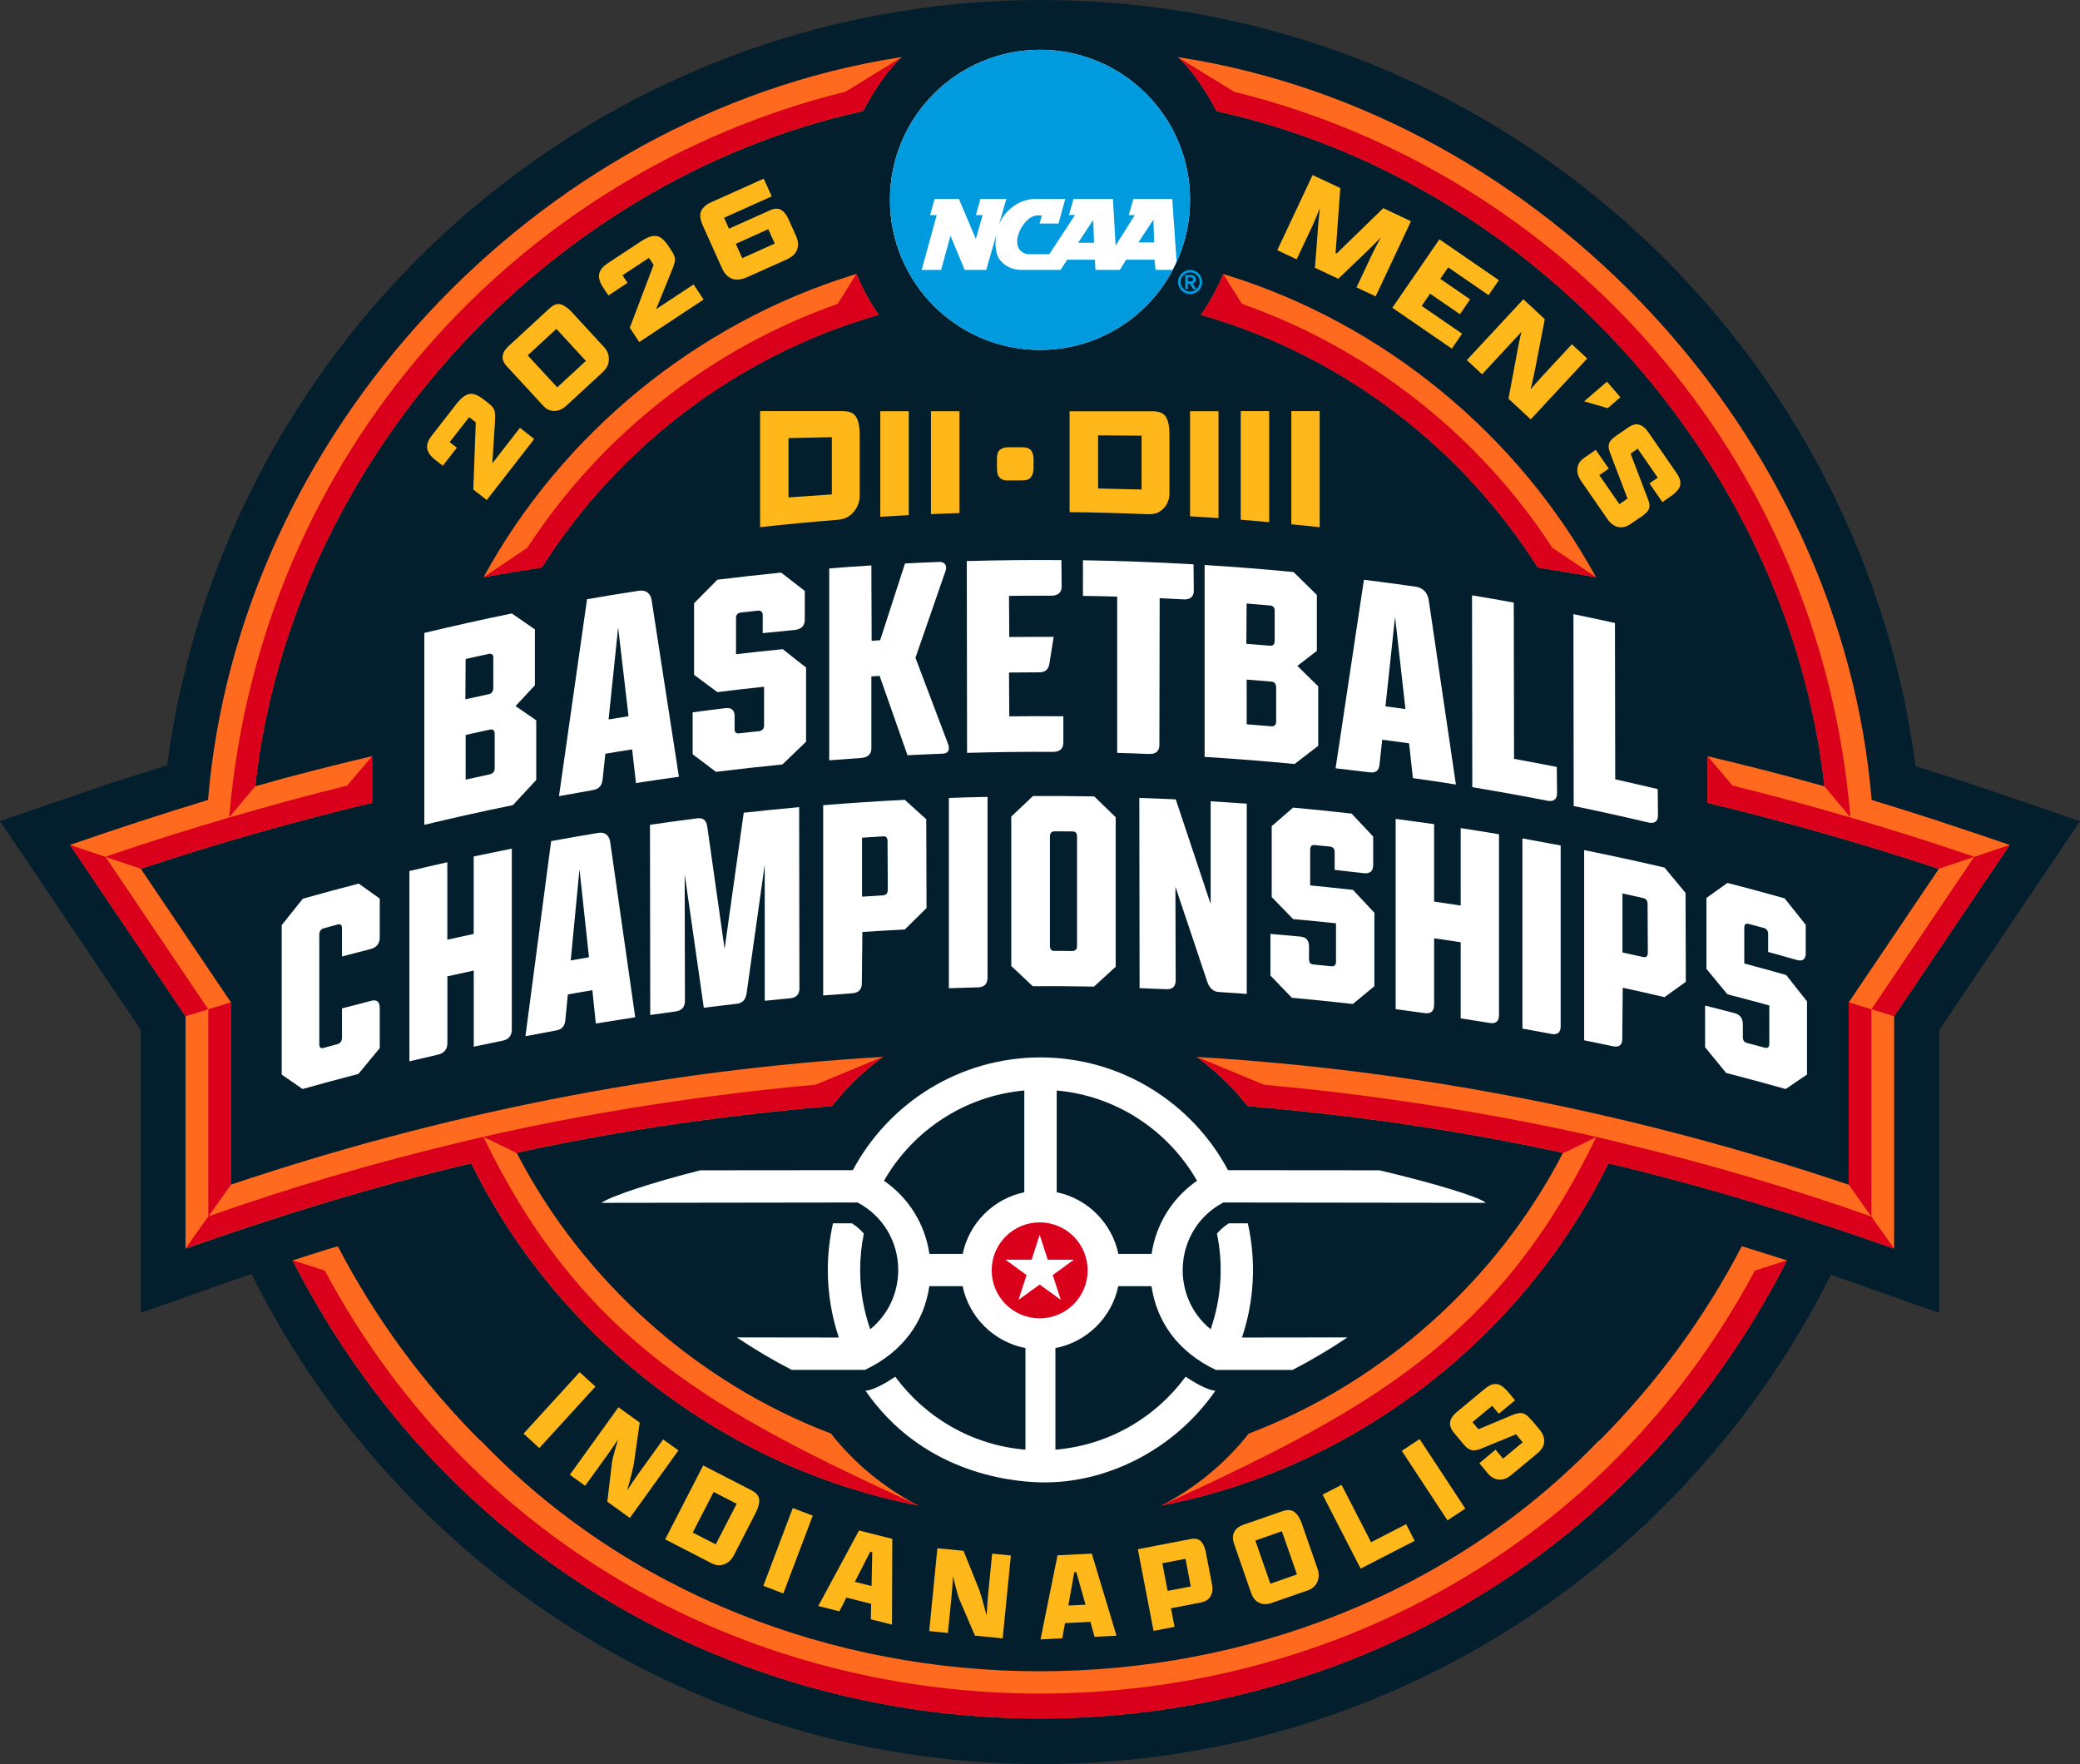 <?xml version="1.0" encoding="UTF-8"?>
<svg id="Layer_2" data-name="Layer 2" xmlns="http://www.w3.org/2000/svg" viewBox="0 0 309.96 262.85">
  <rect x="0" y="0" width="309.96" height="262.85" fill="#333333" stroke="none"/>
  <defs>
    <style>
      .cls-1 {
        fill: #031f2d;
      }

      .cls-2 {
        fill: #fff;
      }

      .cls-3 {
        fill: #ffb71a;
      }

      .cls-4 {
        fill: #ff6a1f;
      }

      .cls-5 {
        fill: #009adf;
      }

      .cls-6 {
        fill: #da001c;
      }
    </style>
  </defs>
  <g id="Layer_1-2" data-name="Layer 1">
    <g>
      <path class="cls-1" d="M285.46,114.16C276.98,49.82,221.79,0,155.17,0S33.43,49.76,24.9,114.03c-8.77,2.72-11.92,3.86-24.9,8.33l21,31.13v42.12c16.16-5.7,11.75-4.15,16.47-5.77,21.54,43.24,66.21,73.02,117.71,73.02s96.09-29.73,117.65-72.9c4.61,1.59,.07,0,16.14,5.66v-42.12l21-31.13c-12.49-4.29-15.94-5.53-24.5-8.2Z"/>
      <g>
        <path class="cls-3" d="M78.02,213.62l8.36-9.16,2.35,2.15-8.36,9.16-2.35-2.15Z"/>
        <path class="cls-3" d="M93.87,226.19l-3.37-2.43,.71-5.95c.06-.33,.15-.7,.26-1.11,.11-.41,.23-.85,.37-1.32,.14-.47,.3-.99,.47-1.55l.2,.08c-.33,.48-.62,.91-.88,1.28-.25,.37-.47,.69-.66,.96-.18,.27-.35,.5-.49,.69l-3.28,4.55-2.28-1.64,7.24-10.06,3.17,2.28-.89,6.27c-.09,.43-.2,.88-.31,1.35s-.25,.96-.39,1.47c-.14,.52-.3,1.06-.46,1.63l-.2-.05c.48-.73,.9-1.36,1.25-1.88,.35-.52,.65-.96,.91-1.31l3.58-4.97,2.28,1.64-7.24,10.06Z"/>
        <path class="cls-3" d="M99.12,229.38l5.67-11.02,7.19,3.7c.73,.38,1.12,.84,1.16,1.4,.04,.55-.14,1.21-.52,1.95l-3.28,6.38c-.19,.37-.46,.69-.79,.95-.34,.26-.72,.42-1.15,.48-.43,.06-.9-.04-1.41-.31l-6.87-3.54Zm4.11-1.02l3.43,1.76,3.12-6.05-3.43-1.76-3.12,6.05Z"/>
        <path class="cls-3" d="M113.75,236.3l4.39-11.59,2.98,1.13-4.39,11.59-2.98-1.13Z"/>
        <path class="cls-3" d="M129.77,241.29l.06-2.9,.54,.73-4.77-1.21,.8-.37-1.32,2.56-3.14-.8,6.07-11.25,4.96,1.25-.05,12.78-3.16-.8Zm-.08-10.09l-2.54,4.97-.32-.61,3.61,.91-.57,.39,.11-5.58-.3-.07Z"/>
        <path class="cls-3" d="M149.43,244.13l-4.14-.41-2.37-5.5c-.11-.32-.22-.68-.33-1.09-.11-.41-.23-.85-.34-1.33-.11-.48-.24-1-.37-1.58l.21-.04c-.05,.58-.08,1.1-.12,1.55-.03,.45-.06,.84-.09,1.16-.03,.32-.05,.61-.07,.85l-.55,5.58-2.79-.28,1.22-12.34,3.89,.38,2.37,5.87c.14,.42,.27,.86,.41,1.32,.13,.46,.27,.95,.4,1.47,.13,.52,.27,1.07,.42,1.64l-.2,.06c.05-.88,.09-1.63,.14-2.26,.04-.63,.09-1.16,.13-1.59l.6-6.09,2.79,.28-1.22,12.34Z"/>
        <path class="cls-3" d="M163.11,243.89l-.78-2.79,.73,.54-4.91,.24,.66-.59-.51,2.83-3.24,.16,2.53-12.53,5.11-.25,3.68,12.23-3.26,.16Zm-3.02-9.63l-.98,5.49-.48-.49,3.71-.18-.43,.54-1.52-5.37h-.3Z"/>
        <path class="cls-3" d="M171.9,243.01l-2.34-12.17,7.85-1.51c.7-.13,1.22-.02,1.56,.34,.34,.36,.58,.9,.72,1.61l.95,4.94c.07,.36,.06,.72-.02,1.08-.09,.36-.26,.67-.53,.94-.27,.26-.64,.44-1.13,.54l-4.46,.86,.53,2.77-3.13,.6Zm2.1-5.96l3.45-.66-.79-4.12-3.45,.66,.79,4.12Z"/>
        <path class="cls-3" d="M189.52,238.85c-.42,.15-.83,.2-1.24,.16-.4-.04-.77-.2-1.09-.47s-.57-.66-.75-1.18l-2.52-7.26c-.25-.72-.25-1.33,0-1.82,.25-.49,.69-.84,1.3-1.06l5.84-2.03c.78-.27,1.4-.23,1.85,.12,.45,.35,.81,.91,1.08,1.69l2.36,6.79c.15,.43,.2,.86,.14,1.28-.06,.42-.22,.81-.49,1.15-.27,.34-.66,.6-1.18,.78l-5.3,1.84Zm-.21-2.87l3.96-1.38-2.24-6.43-3.96,1.38,2.24,6.43Z"/>
        <path class="cls-3" d="M202.76,233.73l-5.67-11.02,2.83-1.46,4.4,8.55,5.22-2.69,1.27,2.48-8.06,4.15Z"/>
        <path class="cls-3" d="M215.7,226.54l-6.81-10.36,2.66-1.75,6.81,10.36-2.66,1.75Z"/>
        <path class="cls-3" d="M228.26,211.62l1.17,1.41c.5,.6,.72,1.2,.68,1.82-.04,.61-.37,1.18-.99,1.69l-3.99,3.31c-.34,.28-.71,.48-1.11,.57-.4,.1-.8,.08-1.2-.06-.4-.14-.78-.42-1.13-.84l-1.24-1.5,2.42-2.01,1.11,1.34,2.93-2.44-.99-1.19-5.36,2.2c-.39,.13-.72,.19-.99,.19-.27,0-.52-.09-.77-.25s-.51-.42-.78-.75l-1.32-1.58c-.5-.6-.69-1.15-.6-1.66,.1-.51,.42-1,.98-1.46l4.17-3.46c.48-.4,.92-.63,1.31-.7,.39-.07,.78,0,1.14,.23,.37,.22,.73,.56,1.1,1l.97,1.17-2.42,2.01-.99-1.19-2.93,2.44,.88,1.06,5.3-2.22c.41-.14,.75-.21,1.02-.2,.27,0,.53,.1,.79,.28,.25,.18,.53,.45,.83,.81Z"/>
      </g>
      <path class="cls-2" d="M155.06,157.56c-12.1,0-22.63,6.81-27.97,16.8l-22.72,.02c-7.06,1.78-13.33,3.84-14.74,4.85l38.17-.05c3.75,1.98,6.05,5.79,6.05,10.07,0,3.5-1.55,6.69-4.17,8.82-.97-2.76-1.5-5.73-1.5-8.82,0-1.86,.19-3.68,.55-5.44-.51-.58-1.1-1.1-1.77-1.53,0,0-1.1,0-2.83,0-.5,2.24-.77,4.57-.77,6.96,0,3.52,.58,6.9,1.64,10.06l-15.2-.02c2.62,1.76,5.35,3.38,8.18,4.84h10.91c5.72-2.7,8.83-7.23,9.6-12.47h4.96c.97,4.66,4.68,8.32,9.36,9.22v15.14c-7.95-.66-14.92-4.79-19.4-10.87-1,.68-3.23,2.05-4.44,2.08,8.31,12.01,21.09,13.55,26.15,13.66,9.42,.21,19.73-4.6,26-13.66-1.2-.03-3.44-1.41-4.44-2.08-4.48,6.08-11.45,10.21-19.4,10.87v-15.14c4.68-.9,8.4-4.56,9.36-9.22h4.96c.76,5.21,3.85,9.76,9.6,12.48h0s0,0,0,0h11.41c2.83-1.47,5.57-3.08,8.19-4.85l-15.72,.02c1.85-5.51,2.13-11.41,.87-17.02-1.73,0-2.83,0-2.83,0-.67,.43-1.27,.95-1.77,1.53,.94,4.56,.72,9.5-.94,14.26-6.19-5.04-5.41-15.03,1.89-18.89l39.1,.05c-.65-.78-7.84-2.98-15.85-4.85l-22.55-.02c-5.34-9.99-15.87-16.8-27.97-16.8Zm-2.41,20.09c-4.6,.96-8.24,4.59-9.19,9.19h-4.96c-.65-4.44-3.08-8.35-6.77-10.9,4.26-7.43,11.96-12.65,20.91-13.45v15.16Zm18.97,9.19h-4.96c-.96-4.6-4.59-8.24-9.19-9.19v-15.16c8.96,.8,16.66,6.02,20.91,13.45-3.68,2.55-6.12,6.46-6.77,10.9Z"/>
      <circle class="cls-6" cx="154.93" cy="189.29" r="7.15"/>
      <polygon class="cls-2" points="154.93 183.99 156.13 187.7 160.03 187.7 156.88 189.99 158.08 193.69 154.93 191.4 151.78 193.69 152.98 189.99 149.83 187.7 153.73 187.7 154.93 183.99"/>
      <g>
        <path class="cls-3" d="M79.61,65.42l-7.07,9.09-2.01-1.57,.37-10.01-.99-.77-2.9,3.72,1.07,.83-2.09,2.69-1.1-.85c-.73-.57-1.14-1.14-1.23-1.72-.09-.58,.13-1.21,.67-1.9l3.62-4.66c.53-.68,1.01-1.14,1.44-1.37,.43-.23,.86-.28,1.29-.15,.43,.13,.89,.38,1.38,.76l.72,.56c.28,.22,.5,.43,.65,.63,.16,.2,.26,.44,.31,.71,.05,.27,.06,.64,.04,1.1l-.41,6.53,4.11-5.29,2.13,1.66Z"/>
        <path class="cls-3" d="M84.43,60.43c-.34,.31-.7,.54-1.1,.68-.4,.14-.8,.17-1.22,.07-.41-.09-.81-.34-1.18-.74l-5.38-5.83c-.5-.54-.71-1.07-.64-1.57,.07-.51,.35-.99,.84-1.43l6.13-5.65c.61-.56,1.17-.76,1.7-.6,.53,.16,1.08,.55,1.64,1.16l4.85,5.26c.28,.31,.48,.68,.59,1.1,.11,.43,.1,.86-.02,1.31-.12,.45-.39,.86-.8,1.24l-5.43,5.01Zm-1.39-2.71l4.27-3.94-4.4-4.77-4.27,3.94,4.4,4.77Z"/>
        <path class="cls-3" d="M104.87,44.62l-9.61,6.35-1.41-2.13,3.55-9.37-.69-1.05-3.94,2.6,.74,1.13-2.84,1.88-.77-1.16c-.51-.77-.72-1.45-.62-2.02,.1-.57,.51-1.1,1.24-1.59l4.92-3.25c.72-.48,1.32-.75,1.8-.83,.48-.08,.9,0,1.27,.27,.37,.26,.72,.65,1.07,1.17l.5,.76c.2,.3,.34,.57,.42,.81,.08,.24,.1,.5,.06,.77-.04,.27-.15,.62-.32,1.05l-2.47,6.06,5.59-3.69,1.49,2.26Z"/>
        <path class="cls-3" d="M111.3,41.31c-.87,.39-1.62,.46-2.24,.21-.63-.25-1.11-.76-1.46-1.53l-2.86-6.37c-.42-.94-.5-1.67-.24-2.2,.26-.53,.75-.95,1.45-1.27l7.86-3.53,1.19,2.64-7.1,3.19,.73,1.63,6.13-2.75c.65-.29,1.19-.31,1.63-.06,.44,.25,.81,.71,1.12,1.4l1.15,2.57c.17,.38,.26,.79,.26,1.22,0,.43-.13,.84-.39,1.22-.27,.38-.71,.71-1.32,.99l-5.92,2.66Zm4.15-5.02l-.96-2.14-4.84,2.18,.96,2.14,4.84-2.18Z"/>
      </g>
      <g>
        <path class="cls-3" d="M202.15,42.82l2.4-5.1c.08-.17,.19-.39,.33-.66,.14-.27,.31-.59,.51-.96,.2-.37,.42-.78,.67-1.24l.11,.13c-.69,.7-1.26,1.27-1.71,1.71-.45,.44-.77,.76-.98,.96l-4.05,3.88-3.48-1.64,.43-5.58c.01-.29,.05-.76,.11-1.4,.06-.64,.15-1.47,.26-2.48l.15,.03c-.2,.51-.37,.95-.53,1.32-.15,.37-.29,.69-.4,.97-.12,.28-.22,.51-.31,.71l-2.43,5.17-2.89-1.36,5.26-11.2,4.13,1.94-.7,9.68,.16,.07,6.94-6.75,4.13,1.94-5.26,11.2-2.86-1.34Z"/>
        <path class="cls-3" d="M207.49,45.85l7.01-10.19,8.86,6.09-1.53,2.23-6.02-4.14-1.18,1.71,4.45,3.06-1.52,2.21-4.45-3.06-1.25,1.82,6.02,4.14-1.53,2.23-8.86-6.09Z"/>
        <path class="cls-3" d="M228.11,62.49l-3.32-3.08,1.38-7.36c.05-.32,.11-.63,.18-.95s.14-.65,.22-1c.08-.35,.17-.75,.29-1.2l.23,.14c-.3,.33-.56,.61-.78,.86-.22,.25-.41,.46-.58,.63-.16,.18-.31,.33-.44,.47l-4.43,4.77-2.27-2.11,8.42-9.07,3.19,2.97-1.4,7.27c-.08,.41-.17,.81-.25,1.19-.08,.39-.17,.79-.26,1.19s-.2,.84-.33,1.33l-.23-.11c.5-.58,.91-1.05,1.24-1.42,.33-.37,.61-.69,.85-.95l4.42-4.76,2.29,2.12-8.42,9.07Z"/>
        <path class="cls-3" d="M236.07,59.8l3.4-2.93,2,2.32-1.89,1.63-3.51-1.02Z"/>
        <path class="cls-3" d="M244.5,77.04l-1.46,1.01c-.64,.44-1.26,.6-1.88,.48-.62-.12-1.17-.53-1.65-1.23l-3.91-5.65c-.25-.37-.42-.75-.51-1.17-.08-.41-.05-.82,.1-1.21,.15-.4,.45-.75,.9-1.06l1.71-1.18,1.94,2.8-1.41,.97,2.99,4.32,1.21-.83-2.62-6.87c-.14-.38-.2-.71-.19-.99,.02-.28,.11-.54,.3-.77,.18-.24,.46-.48,.82-.73l1.8-1.24c.61-.42,1.15-.55,1.65-.4,.49,.15,.94,.52,1.34,1.11l4.18,6.04c.38,.54,.58,1.02,.6,1.42,.03,.41-.09,.78-.35,1.11-.26,.34-.62,.66-1.08,.98l-1.25,.87-1.93-2.79,1.24-.85-2.99-4.32-1.06,.74,2.61,6.83c.16,.41,.23,.76,.21,1.04-.02,.28-.14,.54-.35,.78-.21,.24-.53,.52-.96,.81Z"/>
      </g>
      <g>
        <g>
          <path class="cls-2" d="M79.92,116.21c-1.16,1.25-2.33,2.5-3.49,3.76-4.41,.9-8.82,1.88-13.2,2.93v-28.59c4.34-1.04,8.68-2.01,13.04-2.9,1.15,.79,2.3,1.58,3.44,2.37v8.33c-.96,1.03-1.92,2.07-2.88,3.1,1.03,.7,2.05,1.41,3.08,2.12,0,2.95,0,5.91,0,8.86Zm-6.4-18.18c0-.45-.2-.69-.69-.59-1.15,.24-2.29,.5-3.44,.75-.01,2-.03,4.01-.04,6.01,1.13-.25,2.26-.5,3.39-.74,.53-.11,.77-.37,.77-1.02v-4.41Zm.2,16.41v-5.14c-.04-.48-.24-.68-.73-.58-1.2,.26-2.4,.52-3.6,.79,0,2.22,0,4.44,0,6.66,1.18-.26,2.37-.52,3.56-.78,.53-.11,.77-.45,.77-.94Z"/>
          <path class="cls-2" d="M101.17,115.74c-2.14,.3-4.27,.61-6.4,.94-.19-1.67-.38-3.34-.57-5.02-1.33,.21-2.66,.42-3.99,.65-.14,1.27-.27,2.55-.41,3.82-.08,.91-.53,1.44-1.46,1.6-1.68,.29-3.36,.59-5.04,.9,1.39-9.79,2.79-19.57,4.18-29.34,2.56-.45,5.13-.87,7.7-1.26,1.02-.16,1.71,.31,1.91,1.3,1.36,8.8,2.72,17.6,4.08,26.41Zm-9.05-22.29c-.48,4.58-.95,9.17-1.43,13.75,.99-.16,1.98-.32,2.97-.48-.52-4.42-1.03-8.85-1.55-13.27Z"/>
          <path class="cls-2" d="M120.12,110.52c-1.18,1.13-2.35,2.26-3.53,3.39-3.3,.33-6.61,.69-9.9,1.1-1.16-.88-2.32-1.75-3.47-2.62v-6.25c1.62-.22,3.24-.42,4.86-.62,.94-.11,1.39,.28,1.39,1.22v1.88c0,.49,.2,.71,.7,.65,.97-.11,1.94-.22,2.91-.32,.53-.06,.78-.37,.78-.86v-5.76c-2.32,.24-4.64,.51-6.96,.8-1.16-.86-2.32-1.72-3.47-2.58v-10.66c1.16-1.17,2.31-2.34,3.47-3.51,3.16-.39,6.33-.74,9.5-1.06,1.17,.9,2.35,1.81,3.53,2.73v4.29c0,.94-.57,1.44-1.52,1.53-1.59,.15-3.17,.31-4.75,.47v-2.69c0-.45-.25-.71-.74-.66-.83,.09-1.67,.18-2.5,.28-.53,.06-.74,.37-.74,.86v5.35c2.32-.27,4.64-.52,6.96-.75,1.16,.91,2.32,1.82,3.48,2.74v11.03Z"/>
          <path class="cls-2" d="M134.86,83.96c1.71-.09,3.42-.17,5.14-.23,.78-.03,1.19,.57,.9,1.35-1.49,4.3-2.99,8.61-4.48,12.93,1.62,4.27,3.23,8.54,4.85,12.83,.33,.85,.04,1.43-.74,1.46-1.77,.07-3.53,.14-5.3,.23-1.38-3.95-2.77-7.88-4.15-11.82-.41,.03-.82,.05-1.23,.08v10.66c.04,.94-.57,1.42-1.52,1.49-1.59,.11-3.17,.23-4.76,.35v-28.59c2.09-.17,4.18-.32,6.28-.45,.01,3.74,.03,7.48,.04,11.23,.42-.03,.85-.05,1.27-.08,1.23-3.82,2.46-7.63,3.7-11.44Z"/>
          <path class="cls-2" d="M157.02,94.87c-.21,1.31-.41,2.61-.62,3.92-.12,.9-.58,1.39-1.52,1.39-1.51,0-3.02,.01-4.52,.03,.01,2.18,.03,4.36,.04,6.53,2.69-.03,5.37-.04,8.06-.01v3.92c0,.94-.58,1.38-1.52,1.38-4.28-.02-8.55,.03-12.83,.15-.01-9.53-.03-19.06-.04-28.58,4.7-.13,9.4-.18,14.1-.14,.01,1.31,.03,2.61,.04,3.92,0,.94-.58,1.38-1.52,1.38-2.11,0-4.22,0-6.33,.03,.01,2.04,.03,4.08,.04,6.13,2.21-.03,4.41-.03,6.62-.02Z"/>
          <path class="cls-2" d="M171.25,112.35c-1.59-.07-3.18-.12-4.77-.17v-23.28c-1.7-.05-3.4-.09-5.1-.11v-5.31c5.5,.09,10.99,.29,16.48,.61,.01,1.31,.03,2.61,.04,3.92,0,.94-.58,1.35-1.52,1.3-1.19-.06-2.38-.12-3.57-.18-.01,7.3-.03,14.59-.04,21.89,0,.94-.58,1.36-1.52,1.32Z"/>
          <path class="cls-2" d="M196.44,111.13c-1.17,.9-2.35,1.8-3.52,2.71-4.47-.43-8.94-.78-13.41-1.06v-28.59c4.42,.27,8.84,.62,13.25,1.05,1.16,1.13,2.32,2.27,3.48,3.41v8.33c-.97,.74-1.94,1.49-2.91,2.24,1.04,1.01,2.08,2.03,3.11,3.05v8.86Zm-6.48-20.11c0-.45-.2-.75-.7-.8-1.16-.1-2.32-.2-3.49-.29-.01,2-.03,4-.04,6,1.15,.09,2.3,.18,3.44,.28,.53,.05,.78-.14,.78-.79v-4.41Zm.21,16.48c0-1.71,0-3.43,0-5.14-.04-.49-.25-.76-.74-.8-1.22-.11-2.43-.21-3.65-.3v6.66c1.2,.09,2.41,.19,3.61,.3,.53,.05,.78-.22,.78-.71Z"/>
          <path class="cls-2" d="M216.95,116.9c-2.13-.34-4.27-.66-6.4-.96-.19-1.73-.38-3.46-.57-5.18-1.33-.19-2.67-.37-4-.54-.14,1.23-.27,2.47-.41,3.7-.08,.89-.53,1.28-1.47,1.16-1.69-.21-3.38-.41-5.07-.6,1.41-9.37,2.81-18.73,4.22-28.09,2.58,.32,5.15,.66,7.72,1.03,1.02,.15,1.71,.82,1.92,1.87,1.36,9.2,2.72,18.41,4.07,27.62Zm-9.06-24.98c-.48,4.44-.95,8.88-1.43,13.33,.99,.13,1.99,.27,2.98,.4-.52-4.58-1.04-9.15-1.55-13.73Z"/>
          <path class="cls-2" d="M219.36,88.71c2.08,.34,4.15,.7,6.22,1.08,.01,7.76,.03,15.52,.04,23.28,2.13,.39,4.25,.79,6.37,1.21,.01,1.31,.03,2.62,.04,3.93,0,.94-.57,1.28-1.5,1.09-3.7-.72-7.42-1.39-11.13-2.01-.01-9.53-.03-19.06-.04-28.59Z"/>
          <path class="cls-2" d="M234.47,91.51c2.06,.42,4.13,.87,6.19,1.32,.01,7.76,.03,15.52,.04,23.29,2.11,.47,4.22,.96,6.33,1.46,.01,1.31,.03,2.62,.04,3.93,0,.94-.56,1.25-1.49,1.03-3.68-.87-7.37-1.68-11.07-2.44-.01-9.53-.03-19.06-.04-28.59Z"/>
        </g>
        <g>
          <path class="cls-2" d="M53.42,160.02c-2.78,.72-5.56,1.47-8.33,2.25-1.04-.72-2.07-1.44-3.11-2.15v-22.27c1.05-1.32,2.1-2.63,3.15-3.94,2.77-.78,5.55-1.53,8.33-2.25,1.04,.74,2.09,1.49,3.13,2.24v5.79c0,.93-.52,1.51-1.36,1.72-1.42,.36-2.85,.73-4.27,1.11v-4.21c0-.45-.18-.68-.62-.56-.69,.18-1.37,.37-2.06,.56-.48,.13-.7,.47-.7,.96v16.32c0,.45,.19,.68,.62,.56,.68-.19,1.37-.37,2.06-.56,.48-.13,.7-.47,.7-.96v-4.37c1.46-.39,2.92-.77,4.38-1.14,.85-.22,1.25,.17,1.25,1.06v5.99c-1.06,1.28-2.11,2.56-3.17,3.84Z"/>
          <path class="cls-2" d="M66.67,155.45c0,.93-.52,1.49-1.37,1.69-1.43,.33-2.86,.66-4.29,1v-28.35c1.88-.45,3.77-.89,5.65-1.31v11.54c1.31-.29,2.62-.58,3.93-.86v-11.54c1.89-.4,3.78-.79,5.68-1.17v26.97c0,.93-.52,1.48-1.37,1.65-1.44,.29-2.87,.59-4.3,.89v-11.34c-1.31,.28-2.62,.57-3.93,.86v9.96Z"/>
          <path class="cls-2" d="M94.65,151.58c-1.96,.3-3.91,.61-5.86,.93-.17-1.66-.35-3.32-.52-4.97-1.22,.2-2.44,.41-3.65,.63-.12,1.26-.25,2.53-.37,3.79-.07,.9-.49,1.42-1.34,1.58-1.54,.28-3.08,.57-4.61,.86,1.28-9.7,2.55-19.39,3.83-29.07,2.35-.43,4.69-.84,7.04-1.23,.93-.15,1.57,.31,1.75,1.29,1.24,8.72,2.49,17.45,3.74,26.18Zm-8.29-22.1c-.44,4.54-.87,9.09-1.31,13.63,.91-.16,1.81-.32,2.72-.47-.47-4.39-.95-8.78-1.42-13.16Z"/>
          <path class="cls-2" d="M119.14,147.25c0,.93-.52,1.42-1.39,1.5-1.27,.12-2.53,.24-3.79,.37v-20.29c-.9,6.38-1.8,12.77-2.7,19.16-.15,.99-.6,1.48-1.54,1.59-1.61,.18-3.23,.38-4.84,.58-.95-6.64-1.9-13.28-2.85-19.92,.01,6.3,.02,12.6,.04,18.91,0,.93-.52,1.45-1.39,1.56-1.26,.17-2.52,.35-3.78,.53-.01-9.45-.03-18.89-.04-28.34,2.36-.34,4.71-.67,7.07-.97,.86-.11,1.31,.32,1.46,1.19,.86,6.09,1.72,12.18,2.59,18.27,.95-6.77,1.9-13.53,2.85-20.29,2.75-.3,5.51-.58,8.26-.83,.01,8.99,.02,17.98,.04,26.97Z"/>
          <path class="cls-2" d="M122.67,148.33v-28.35c4.05-.33,8.1-.6,12.16-.8,1.07,.96,2.13,1.92,3.2,2.89,.01,4.41,.02,8.83,.04,13.24-1.08,1.06-2.16,2.12-3.24,3.19-2.11,.11-4.22,.23-6.32,.37-.03,2.55-.05,5.11-.08,7.66,0,.93-.53,1.41-1.39,1.47-1.45,.1-2.91,.21-4.36,.33Zm9.63-15.73c-.01-2.43-.03-4.86-.04-7.29,0-.45-.19-.72-.64-.69-1.05,.06-2.11,.13-3.16,.2v8.79c1.04-.07,2.08-.14,3.12-.2,.49-.03,.71-.32,.71-.81Z"/>
          <path class="cls-2" d="M141.39,118.9c1.92-.07,3.84-.12,5.77-.16v26.97c0,.93-.53,1.39-1.39,1.41-1.46,.04-2.91,.08-4.37,.13v-28.35Z"/>
          <path class="cls-2" d="M166.26,121.78v22.27c-1.08,.98-2.16,1.97-3.24,2.96-3.04-.06-6.08-.08-9.12-.06-1.07-1.01-2.14-2.01-3.2-3.01v-22.27c1.08-1.03,2.16-2.05,3.24-3.06,3.04-.01,6.08,0,9.12,.06,1.07,1.03,2.14,2.07,3.2,3.11Zm-9.8,19.18c0,.44,.19,.73,.64,.73,.89,0,1.78,0,2.68,.02,.49,0,.72-.28,.72-.76v-16.32c0-.45-.19-.73-.64-.74-.89,0-1.78-.02-2.68-.02-.49,0-.72,.28-.72,.77v16.32Z"/>
          <path class="cls-2" d="M175.16,132.2c.01,4.63,.03,9.26,.04,13.89,0,.93-.53,1.35-1.39,1.31-1.33-.06-2.66-.11-3.99-.16-.01-9.45-.03-18.9-.04-28.35,1.81,.06,3.62,.14,5.43,.22,1.73,5.19,3.46,10.38,5.2,15.59v-15.31c1.79,.11,3.59,.23,5.38,.36v28.35c-1.4-.1-2.81-.2-4.21-.29-.75-.05-1.35-.57-1.66-1.48-1.58-4.72-3.16-9.44-4.74-14.15Z"/>
          <path class="cls-2" d="M204.82,146.94c-1.07,.88-2.15,1.77-3.22,2.66-3.03-.34-6.06-.65-9.09-.93-1.06-1.11-2.13-2.21-3.19-3.31v-6.2c1.49,.12,2.98,.26,4.47,.4,.87,.08,1.28,.57,1.28,1.5v1.86c0,.49,.19,.75,.64,.79,.89,.09,1.78,.18,2.67,.27,.49,.05,.71-.21,.71-.69v-5.71c-2.13-.23-4.26-.44-6.39-.63-1.06-1.1-2.13-2.19-3.19-3.28v-10.57c1.06-.92,2.13-1.84,3.19-2.76,2.91,.27,5.81,.56,8.71,.89,1.07,1.13,2.15,2.27,3.22,3.42v4.25c0,.93-.52,1.31-1.39,1.21-1.45-.17-2.9-.33-4.35-.49v-2.67c0-.45-.23-.75-.68-.8-.76-.08-1.53-.16-2.29-.23-.49-.05-.67,.22-.68,.7v5.31c2.13,.21,4.26,.43,6.38,.67,1.06,1.13,2.12,2.27,3.19,3.41v10.93Z"/>
          <path class="cls-2" d="M213.7,149.78c0,.93-.52,1.3-1.38,1.18-1.45-.2-2.89-.4-4.34-.59v-28.35c1.91,.25,3.82,.51,5.73,.78v11.54c1.32,.19,2.64,.39,3.96,.59v-11.54c1.91,.29,3.81,.6,5.71,.92v26.97c0,.93-.52,1.29-1.38,1.15-1.44-.24-2.89-.47-4.33-.69v-11.34c-1.32-.2-2.64-.4-3.96-.59v9.96Z"/>
          <path class="cls-2" d="M226.88,124.93c1.9,.34,3.8,.69,5.69,1.05v26.97c0,.93-.52,1.28-1.38,1.11-1.44-.27-2.88-.54-4.32-.79,0-9.45,0-18.9,0-28.35Z"/>
          <path class="cls-2" d="M236.07,155.02v-28.35c4,.81,7.99,1.67,11.97,2.6,1.05,1.26,2.09,2.52,3.14,3.78,.01,4.42,.02,8.83,.04,13.25-1.06,.76-2.12,1.52-3.18,2.28-2.07-.48-4.14-.95-6.22-1.4-.02,2.55-.05,5.09-.07,7.64,0,.93-.52,1.26-1.37,1.08-1.43-.3-2.87-.6-4.3-.89Zm9.49-13.03c-.01-2.43-.02-4.86-.04-7.3,0-.45-.19-.77-.63-.87-1.04-.23-2.07-.46-3.11-.69v8.79c1.03,.22,2.05,.45,3.07,.68,.48,.11,.7-.13,.7-.61Z"/>
          <path class="cls-2" d="M269.25,160.13c-1.05,.71-2.1,1.42-3.15,2.14-2.95-.83-5.92-1.63-8.88-2.4-1.04-1.28-2.09-2.56-3.13-3.83v-6.2c1.46,.36,2.92,.74,4.38,1.12,.85,.22,1.25,.77,1.25,1.7v1.86c0,.49,.19,.78,.63,.89,.87,.23,1.74,.47,2.61,.7,.48,.13,.7-.09,.7-.58v-5.71c-2.08-.57-4.16-1.13-6.24-1.66-1.04-1.27-2.09-2.53-3.13-3.79v-10.57c1.04-.75,2.09-1.5,3.13-2.24,2.84,.73,5.68,1.5,8.52,2.3,1.05,1.31,2.1,2.62,3.15,3.94v4.25c0,.93-.51,1.23-1.35,.99-1.41-.41-2.83-.8-4.25-1.19v-2.67c0-.45-.22-.79-.66-.91-.75-.2-1.49-.4-2.24-.6-.48-.13-.66,.11-.66,.59v5.31c2.08,.55,4.16,1.12,6.24,1.71,1.04,1.31,2.07,2.61,3.11,3.93v10.93Z"/>
        </g>
      </g>
      <g>
        <path class="cls-3" d="M113.27,78.56v-17.3c4.1,0,8.2,0,12.31,0,1.02,0,1.69,.31,2.03,.92,.34,.61,.5,1.46,.5,2.54,0,3.07,0,6.15,0,9.22,0,.54-.13,1.07-.39,1.58-.26,.52-.62,.95-1.09,1.31-.47,.36-1.05,.56-1.76,.62-3.87,.31-7.74,.67-11.61,1.1Zm4.23-4.44c2.15-.16,4.31-.31,6.46-.45v-8.53c-2.15,.04-4.31,.09-6.46,.14,0,2.95,0,5.89,0,8.84Z"/>
        <path class="cls-3" d="M131.18,77.01v-15.74c1.41,0,2.83,0,4.24,0v15.49c-1.42,.07-2.83,.15-4.24,.24Z"/>
        <path class="cls-3" d="M138.73,76.61v-15.34c1.42,0,2.83,0,4.25,0v15.18c-1.42,.04-2.83,.1-4.25,.16Z"/>
        <path class="cls-3" d="M150.14,71.6c-.49,0-.87-.13-1.15-.41-.28-.27-.42-.72-.42-1.34v-1.55c0-.62,.15-1.05,.46-1.29,.31-.24,.71-.36,1.21-.36,.7,0,1.41,0,2.11,0,.64,0,1.08,.16,1.32,.48,.23,.32,.35,.75,.35,1.29v1.38c0,.49-.12,.91-.36,1.26-.24,.35-.68,.52-1.3,.52-.74,0-1.47,0-2.21,.01Z"/>
        <path class="cls-3" d="M159.39,76.29v-15.01c4.12,0,8.23,0,12.35,0,1.02,0,1.69,.3,2.03,.89,.34,.6,.5,1.42,.5,2.47v8.96c0,.52-.13,1.02-.39,1.5-.26,.47-.62,.85-1.09,1.14-.47,.29-1.06,.41-1.76,.38-3.88-.16-7.76-.27-11.64-.31Zm4.25-3.5c2.16,.04,4.32,.09,6.48,.15v-8.02c-2.16-.02-4.32-.04-6.48-.05v7.91Z"/>
        <path class="cls-3" d="M177.34,76.92v-15.65c1.41,0,2.83,0,4.24,0v15.93c-1.41-.1-2.83-.19-4.24-.27Z"/>
        <path class="cls-3" d="M184.89,77.44v-16.18c1.41,0,2.83,0,4.24,0v16.54c-1.41-.13-2.83-.25-4.24-.36Z"/>
        <path class="cls-3" d="M192.43,78.11v-16.85c1.41,0,2.82,0,4.23,0v17.3c-1.41-.16-2.82-.3-4.23-.44Z"/>
      </g>
      <path class="cls-6" d="M173.08,224.32c.16,0,2.46-1.39,3.15-1.83-1.02,.65-2.07,1.27-3.15,1.83Z"/>
      <path class="cls-6" d="M278.91,119.23h0s.02-.02,.02-.02h0s-.01,0-.02-.01h0s.01,.02,0,.03Z"/>
      <g>
        <path class="cls-4" d="M259.67,185.73s-.01,.02-.02,.03c-.04-.01-.07-.02-.11-.03-5.5,10.6-12.71,20.42-21.24,28.96l-.04-.04c-43.9,45.84-122.73,45.84-166.62,0l-.04,.04c-8.53-8.54-15.73-18.36-21.24-28.96-.04,.01-.07,.02-.11,.03,0-.01-.01-.02-.02-.03-1.61,.46-5.69,1.78-6.63,2.08,46.48,91.01,176.22,91.01,222.69,0-.94-.29-5.02-1.61-6.63-2.08ZM127.63,40.81h0c-.17,.07-.34,.13-.52,.18,0-.01-.03-.04-.04-.04l-.03,.05c-23.23,7.19-43.32,23.66-54.97,44.99h0c2.7-.48,5.97-1.01,8.67-1.44,11.4-17.97,29.05-31.44,49.61-37.47l.09,.03,.02-.05s0-.01-.01-.02c.16-.05,.32-.11,.49-.15-1.33-1.88-2.44-3.92-3.31-6.09Zm51.83,6.31l.09-.03c20.56,6.02,38.21,19.5,49.61,37.47,2.71,.43,5.97,.97,8.67,1.44-11.66-21.33-31.75-37.8-54.97-44.99l-.03-.05s-.04,.03-.04,.04c-.17-.05-.34-.12-.52-.17h0c-.87,2.15-1.98,4.2-3.31,6.08,.16,.05,.33,.1,.49,.15,0,0,0,.01-.01,.02l.02,.05Zm-109.23,126.23s0,.02,.01,.02c12.83,26.1,37.92,45.44,66.58,50.95-5.03-2.61-9.49-6.26-12.99-10.71-20.01-7.61-36.96-22.78-46.81-41.78,0-.02-.02-.03-.02-.06,15.51-3.39,31.16-5.61,46.97-6.96,2.21-2.78,4.74-5.23,7.62-7.33-33.04,1.94-65.81,8.48-97.18,19.04v-27.17l-13.43-19.9c11.32-3.76,22.91-7.06,34.47-9.83v-6.95c-5.88,1.39-11.66,2.85-17.42,4.49,5.33-48.22,43.23-90.19,90.58-100.61,3.13-5.92,5.82-8.06,5.82-8.06-.22,.04-.44,.09-.66,.12,0,0,.01-.01,.02-.02C79.75,17.17,35.54,64.65,31,119.2c-6.97,2.11-13.57,4.28-20.57,6.7l17.22,25.52v34.63c14.03-4.95,28.07-9.27,42.57-12.72,0,0,0,.01,.01,.02Zm218.83-50.96c-3.4-1.11-6.76-2.16-10.15-3.19-4.54-54.55-48.76-102.02-102.79-110.6,0,0,.01,.01,.02,.02-.22-.04-.44-.09-.66-.12,0,0,2.69,2.14,5.82,8.06,47.35,10.42,85.24,52.39,90.58,100.61-5.76-1.63-11.55-3.1-17.42-4.49v6.95c11.56,2.77,23.15,6.08,34.47,9.83l-13.43,19.9v27.17c-31.37-10.56-64.13-17.1-97.18-19.04,2.88,2.1,5.41,4.56,7.62,7.33,15.81,1.35,31.46,3.57,46.97,6.96,0,.02-.02,.04-.02,.06-9.85,19-26.8,34.17-46.81,41.78-3.5,4.45-7.97,8.1-12.99,10.71,28.66-5.51,53.75-24.86,66.58-50.95,0-.01,.02-.03,.02-.05,14.5,3.45,28.54,7.77,42.57,12.72v-34.63l17.22-25.52c-3.59-1.23-7.03-2.4-10.42-3.5Z"/>
        <path class="cls-6" d="M20.99,129.45c11.32-3.76,22.91-7.06,34.47-9.83v-6.95l-3.72,4.38c-11.05,2.74-24.16,6.53-36.03,10.61v.02s5.28,1.77,5.28,1.77h0Zm-10.56-3.55l17.22,25.52,3.38-1.03-15.31-22.71-5.29-1.78ZM127.63,40.81h0s-2.79,4.47-2.79,4.47c-18.08,6.34-34.82,18.8-46.25,36.33l-6.51,4.39c2.7-.48,5.97-1.01,8.67-1.44,11.4-17.97,29.05-31.44,49.61-37.47l.09,.03,.02-.05s0-.01-.01-.02c.16-.05,.32-.11,.49-.15-1.33-1.88-2.44-3.92-3.31-6.09Zm.98-24.26c3.13-5.92,5.82-8.06,5.82-8.06l-8.42,5.17c-48.69,11.98-87.34,53.88-91.85,108.13,0,0,3.91-4.68,3.88-4.64,5.33-48.22,43.23-90.19,90.58-100.61ZM48.4,189.33s-4.79-1.57-4.79-1.52c46.48,91.01,176.22,91.01,222.69,0,0-.04-4.78,1.53-4.79,1.52-44.94,84.03-168.17,84.03-213.11,0ZM179.46,47.12l.09-.03c20.56,6.02,38.21,19.5,49.61,37.47,2.71,.43,5.97,.97,8.67,1.44l-6.51-4.39c-11.43-17.53-28.17-29.99-46.25-36.33,0-.01-2.8-4.46-2.8-4.47-.87,2.17-1.98,4.21-3.31,6.09,.16,.05,.33,.1,.49,.15,0,0,0,.01-.01,.02l.02,.05Zm1.83-30.57c47.35,10.42,85.24,52.39,90.58,100.61-.03-.05,3.88,4.64,3.88,4.64-4.51-54.25-43.16-96.15-91.85-108.13l-8.42-5.17s2.69,2.14,5.82,8.06Zm118.19,109.35l-5.29,1.78-15.31,22.71,3.38,1.03,17.22-25.52Zm-41.31-8.85l-3.72-4.38v6.95c11.56,2.77,23.15,6.08,34.47,9.83,0,0,0,0,0,0l5.27-1.77v-.02c-11.86-4.08-24.97-7.88-36.02-10.61ZM34.42,149.35l-3.38,1.04v30.88h.01l3.37-4.75v-27.17Zm244.46,1.04l-3.38-1.04v27.17l3.37,4.75h.01v-30.88Zm-208.65,22.94s0,.01,.01,.02c0,0,0,.02,.01,.02,12.42,25.26,36.33,44.2,63.85,50.38,.9,.2,1.8,.39,2.71,.57,0,0,.02,0,.02,0-30.06-13.84-50.02-24.31-64.77-54.89,.08,0,4.96,2.39,4.96,2.39,0-.02-.02-.03-.02-.06,15.51-3.39,31.16-5.61,46.97-6.96,2.21-2.77,4.74-5.23,7.62-7.33,0,0,0,0,0,0l-10.07,4.16c-19.06,1.7-38.19,4.99-52.8,8.55h0c-12.83,3.04-25.4,6.74-37.68,11.07l-3.39,4.78c14.03-4.95,28.07-9.27,42.57-12.72Zm170.97-3.14c-14.61-3.55-33.74-6.85-52.8-8.55l-10.07-4.16h0c2.88,2.1,5.41,4.56,7.62,7.33,15.81,1.35,31.46,3.57,46.97,6.96,0,.02-.02,.04-.02,.06,.09,.06,4.89-2.39,4.96-2.39-14.78,30.61-34.67,41.01-64.77,54.89,28.66-5.51,53.75-24.86,66.58-50.95,0-.01,.02-.03,.02-.05,14.5,3.45,28.54,7.77,42.57,12.72l-3.39-4.78c-12.28-4.33-24.84-8.03-37.68-11.06h0Z"/>
      </g>
      <g>
        <path class="cls-2" d="M177.34,29.78c0,12.35-10.01,22.36-22.36,22.36s-22.36-10.01-22.36-22.36,10.01-22.36,22.36-22.36,22.36,10.01,22.36,22.36h0Z"/>
        <path class="cls-5" d="M160.67,36.17h2.36l-.12-3.4-2.24,3.4h0Zm8.97-.05h2.35l-.11-3.39-2.24,3.39h0Zm2.54,4.09h2.58c-3.75,7.09-11.2,11.93-19.78,11.93-12.35,0-22.36-10.01-22.36-22.36s10.01-22.36,22.36-22.36,22.36,10.01,22.36,22.36c0,3.31-.72,6.44-2,9.27l-.65-9.42h-5.8l-.68,2.42h.9l-2.86,4.54-.4-6.96h-5.88l-.67,2.41h.9s-3.84,5.84-3.84,5.84h-3.17c-.33-.01-1.61-.32-1.61-1.9s1.51-3.89,3.04-3.89l.64,.02c-.11,.39-.34,1.2-.34,1.2h2.82l1.01-3.68h-4.34c-2.7,0-4.88,1.93-5.57,3.92l1.13-3.92h-3.86l-.68,2.42h1s-1.01,3.54-1.01,3.54l-2.53-5.96h-3.61l-.68,2.42h.99l-2.24,8.17h2.89s1.12-4.05,1.4-5.09c.41,.98,2.11,5.09,2.11,5.09h3.22l1.48-5.19c-.13,.77-.14,1.58,0,2.38,.28,1.7,1.94,2.81,3.74,2.81h5.84l1.01-1.52h4.12l.08,1.52h3.64l.94-1.52h4.22l.17,1.52h0Z"/>
        <g>
          <path class="cls-5" d="M178.77,42.02c0,.78-.64,1.42-1.42,1.42s-1.42-.64-1.42-1.42,.62-1.42,1.42-1.42,1.42,.62,1.42,1.42h0Zm-1.42-1.8c-.99,0-1.8,.81-1.8,1.8s.81,1.8,1.8,1.8,1.8-.81,1.8-1.8-.79-1.8-1.8-1.8h0Z"/>
          <path class="cls-5" d="M177.81,41.63c0,.18-.17,.29-.32,.29h-.47v-.6h.47c.15,0,.32,.12,.32,.31h0Zm.41,0c0-.41-.38-.66-.72-.66h-.87v2.1h.4v-.8h.25l.52,.8h.48l-.55-.82c.17-.04,.48-.22,.48-.63h0Z"/>
        </g>
      </g>
    </g>
  </g>
</svg>